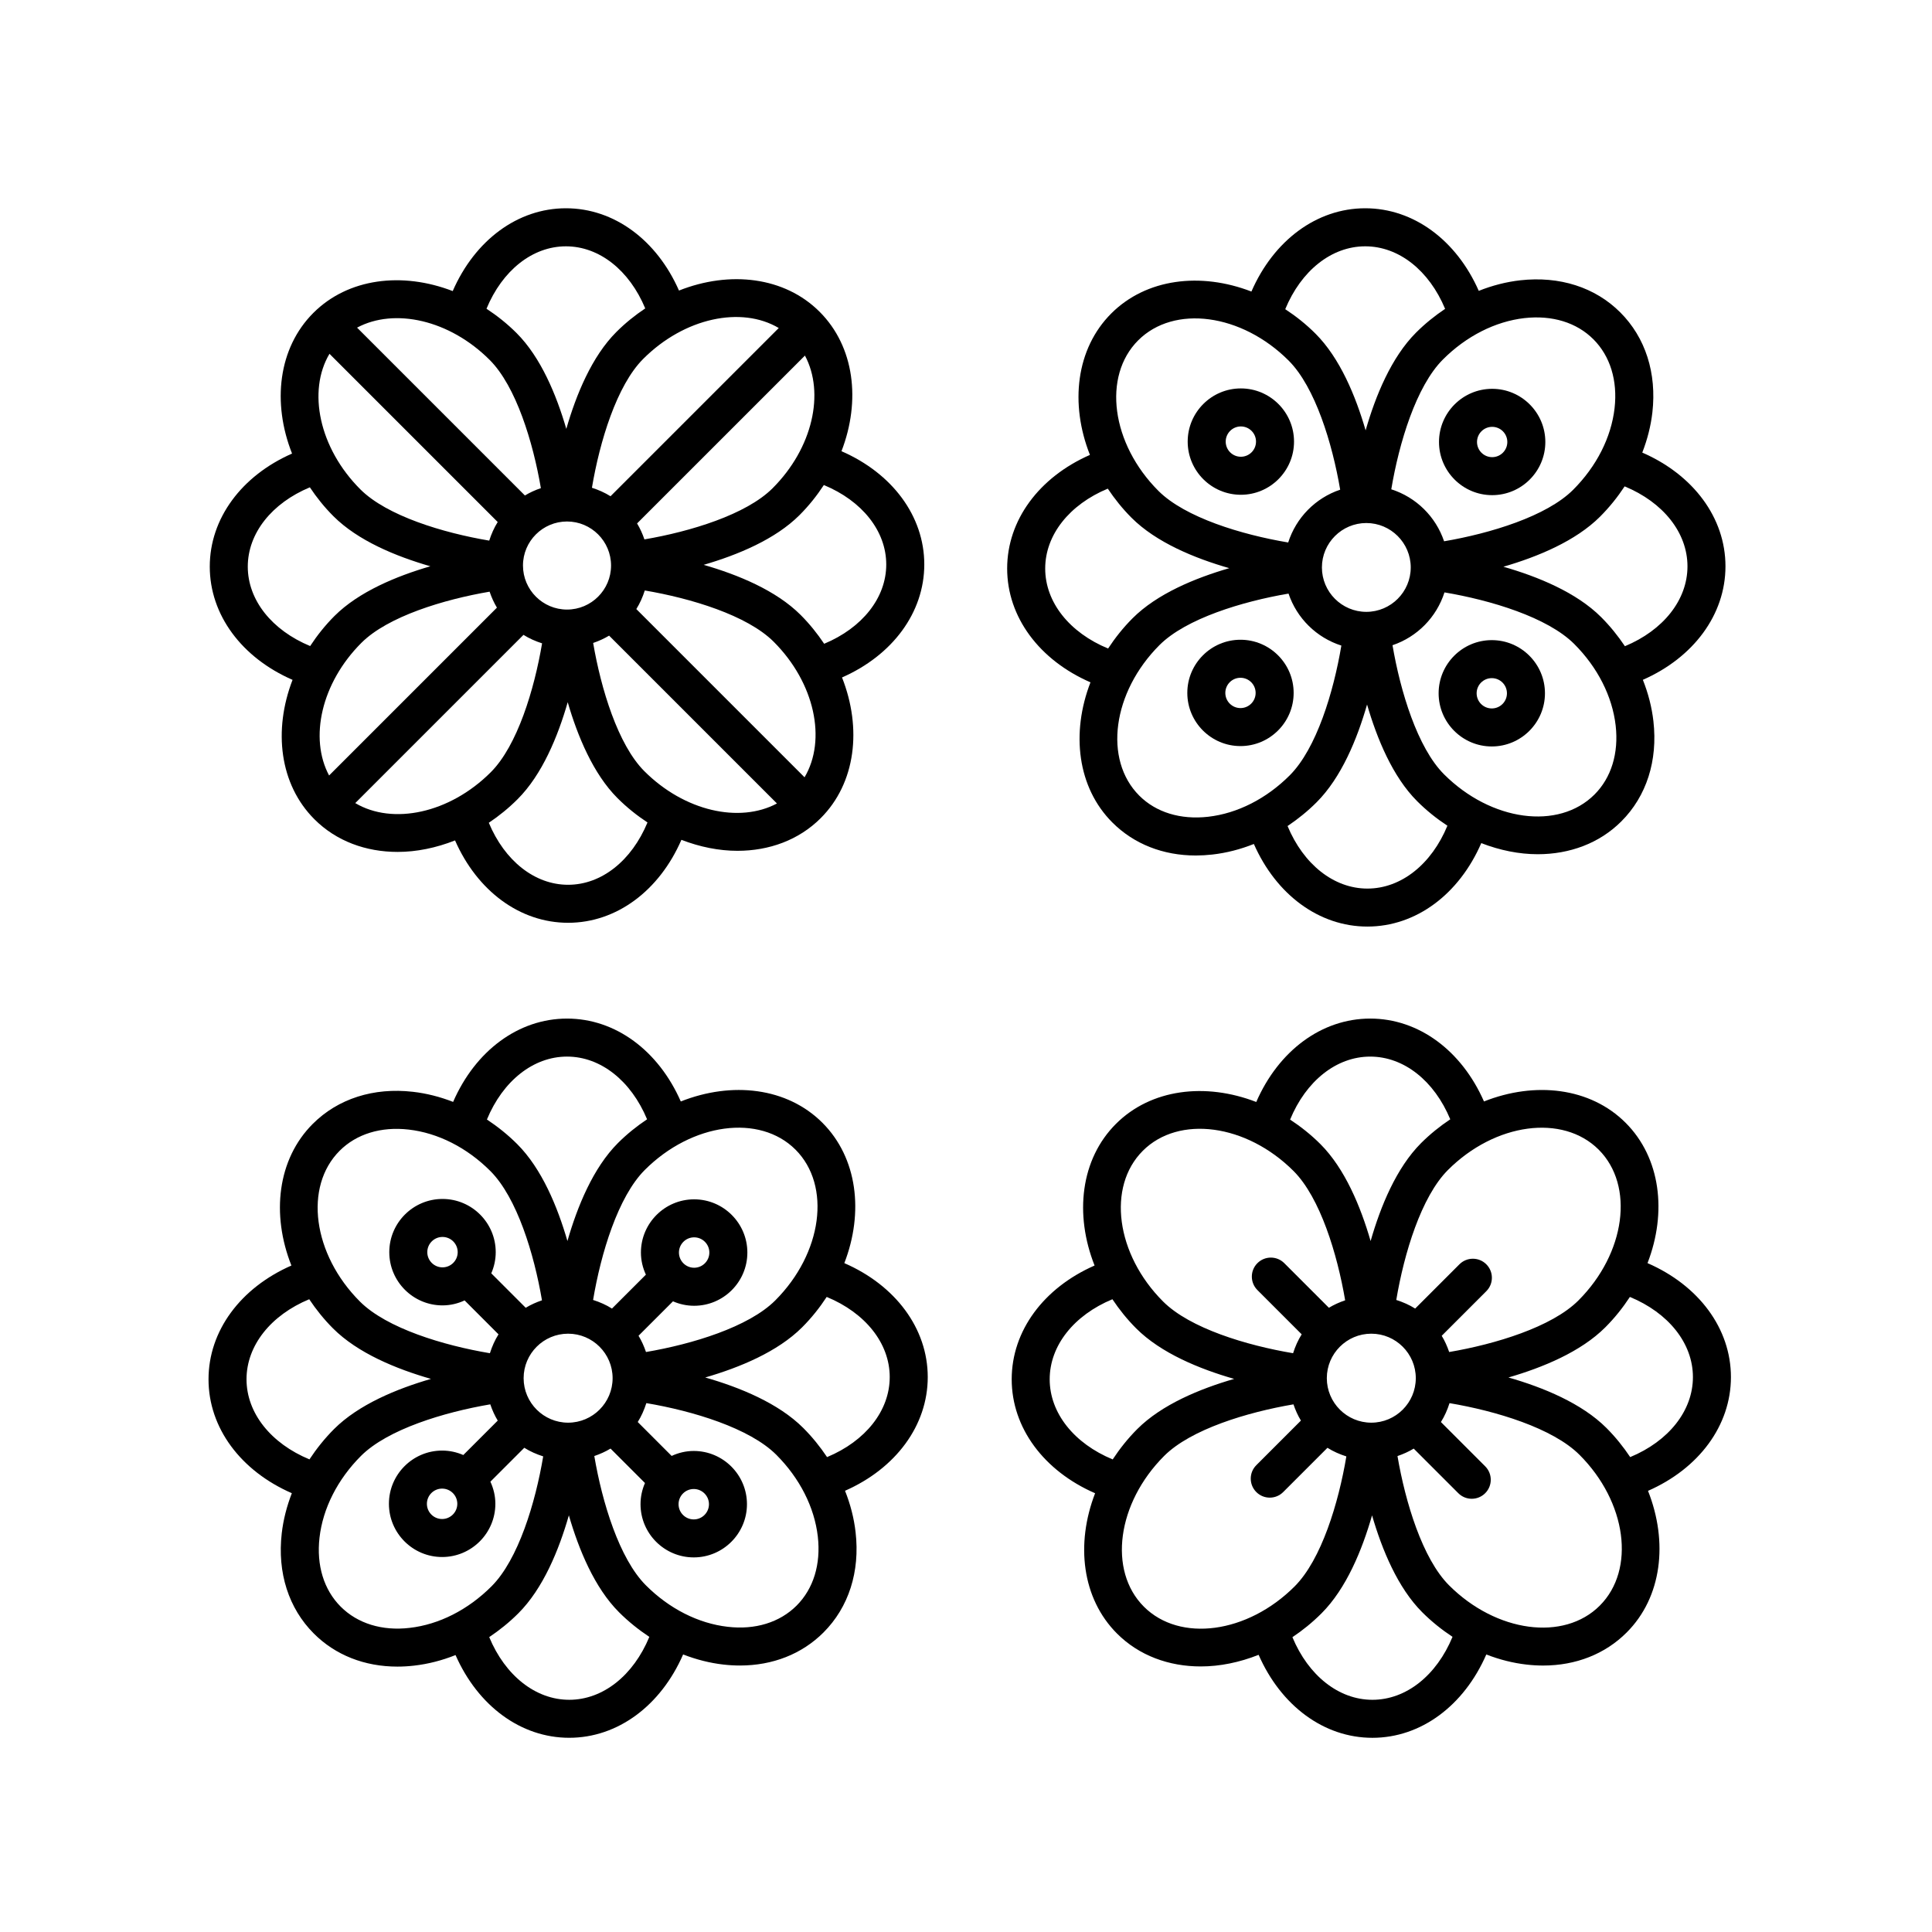 <?xml version="1.0" encoding="UTF-8"?>
<!-- The Best Svg Icon site in the world: iconSvg.co, Visit us! https://iconsvg.co -->
<svg fill="#000000" width="800px" height="800px" version="1.1" viewBox="144 144 512 512" xmlns="http://www.w3.org/2000/svg">
 <g>
  <path d="m221.34 539.71c-1.344 3.465-2.262 7.039-2.676 10.641-1.195 10.449 1.828 19.879 8.504 26.555 5.723 5.727 13.469 8.762 22.148 8.762 1.445 0 2.918-0.086 4.414-0.258 3.723-0.422 7.422-1.375 10.992-2.801 5.918 13.445 17.289 21.922 30.121 21.922 12.887 0 24.293-8.543 30.191-22.086 3.465 1.344 7.039 2.266 10.641 2.676 1.496 0.172 2.969 0.258 4.414 0.258 8.676 0 16.426-3.039 22.148-8.762 6.676-6.676 9.703-16.105 8.504-26.555-0.422-3.723-1.375-7.422-2.801-10.992 13.445-5.918 21.922-17.297 21.922-30.129 0-12.891-8.555-24.305-22.105-30.199 5.203-13.461 3.477-27.906-5.805-37.191-9.367-9.367-23.977-11.027-37.535-5.652-5.918-13.473-17.301-21.965-30.145-21.965-12.887 0-24.293 8.539-30.191 22.082-3.465-1.352-7.039-2.266-10.645-2.676-10.434-1.199-19.875 1.828-26.555 8.504-9.367 9.367-11.027 23.977-5.656 37.535-13.473 5.914-21.965 17.297-21.965 30.145-0.008 12.883 8.539 24.289 22.078 30.188zm31.242 35.691c-7.309 0.871-13.828-1.152-18.289-5.617-4.465-4.465-6.457-10.957-5.621-18.289 0.887-7.769 4.793-15.457 10.992-21.664 7.059-7.055 22.027-11.586 34.266-13.668 0.516 1.516 1.16 2.957 1.977 4.309l-9.129 9.125c-1.723-0.75-3.613-1.18-5.606-1.18-7.773 0-14.102 6.328-14.102 14.105 0 7.773 6.328 14.102 14.102 14.102 7.777 0 14.105-6.328 14.105-14.102 0-2.098-0.488-4.07-1.316-5.863l8.984-8.984c1.547 0.977 3.234 1.715 5.008 2.281-2.07 12.34-6.602 27.348-13.703 34.445-6.211 6.211-13.902 10.117-21.668 11zm41.977-77.961c6.5 0 11.789 5.289 11.789 11.789 0 6.504-5.289 11.793-11.789 11.793-6.504 0-11.793-5.289-11.793-11.793 0-6.5 5.289-11.789 11.793-11.789zm-29.367 45.086c0 2.215-1.805 4.027-4.031 4.027-2.215 0-4.027-1.805-4.027-4.027s1.805-4.031 4.027-4.031c2.231 0 4.031 1.809 4.031 4.031zm29.656 51.934c-8.938 0-16.973-6.438-21.199-16.609 2.719-1.828 5.324-3.914 7.719-6.312 6.566-6.559 10.75-16.758 13.387-25.961 2.637 9.094 6.805 19.191 13.289 25.676 2.488 2.488 5.199 4.648 8.039 6.531-4.215 10.195-12.266 16.676-21.234 16.676zm60.266-24.965c-4.469 4.465-10.969 6.481-18.289 5.617-7.766-0.887-15.453-4.785-21.66-10.992-7.059-7.059-11.594-22.043-13.668-34.258 1.516-0.516 2.957-1.16 4.301-1.977l9.129 9.129c-0.75 1.723-1.18 3.613-1.18 5.606 0 7.777 6.328 14.105 14.105 14.105 7.773 0 14.102-6.328 14.102-14.105 0-7.773-6.328-14.102-14.102-14.102-2.098 0-4.07 0.488-5.859 1.316l-8.984-8.988c0.977-1.547 1.715-3.234 2.281-5.008 12.297 2.07 27.352 6.606 34.449 13.699 6.195 6.203 10.105 13.895 10.992 21.664 0.84 7.336-1.152 13.828-5.617 18.293zm-27.258-30.895c2.215 0 4.027 1.805 4.027 4.027 0 2.223-1.805 4.031-4.027 4.031-2.223 0-4.031-1.805-4.031-4.031 0.004-2.223 1.805-4.027 4.031-4.027zm51.93-29.664c0 8.941-6.438 16.977-16.605 21.207-1.828-2.727-3.914-5.324-6.312-7.723-6.559-6.555-16.781-10.746-25.973-13.375 9.109-2.641 19.191-6.805 25.68-13.297 2.516-2.516 4.66-5.231 6.508-8.051 10.223 4.215 16.703 12.266 16.703 21.238zm-24.961-60.266c9.531 9.539 7.117 27.453-5.371 39.953-7.059 7.055-22.016 11.594-34.258 13.672-0.516-1.516-1.16-2.957-1.977-4.309l9.129-9.125c1.723 0.75 3.613 1.18 5.606 1.18 7.777 0 14.105-6.328 14.105-14.105 0-7.773-6.328-14.102-14.105-14.102-7.773 0-14.102 6.328-14.102 14.102 0 2.098 0.488 4.07 1.316 5.859l-8.988 8.984c-1.547-0.977-3.231-1.715-5.004-2.281 2.066-12.312 6.606-27.355 13.699-34.449 12.492-12.492 30.43-14.906 39.949-5.379zm-30.898 27.262c0-2.215 1.805-4.027 4.027-4.027 2.223 0 4.031 1.805 4.031 4.027s-1.805 4.031-4.031 4.031c-2.219 0-4.027-1.805-4.027-4.031zm-29.652-51.926c8.938 0 16.977 6.449 21.207 16.617-2.699 1.805-5.305 3.879-7.723 6.297-6.555 6.555-10.746 16.773-13.383 25.965-2.637-9.109-6.805-19.184-13.297-25.676-2.488-2.488-5.199-4.648-8.039-6.531 4.219-10.203 12.27-16.672 21.234-16.672zm-60.266 24.957c4.457-4.457 10.957-6.453 18.289-5.617 7.766 0.887 15.457 4.785 21.66 10.992 7.059 7.059 11.594 22.016 13.672 34.258-1.516 0.516-2.961 1.16-4.309 1.977l-9.129-9.129c0.75-1.723 1.18-3.613 1.18-5.606 0-7.777-6.328-14.105-14.105-14.105-7.773 0-14.102 6.328-14.102 14.105 0 7.773 6.328 14.102 14.102 14.102 2.098 0 4.07-0.488 5.859-1.316l8.984 8.988c-0.977 1.543-1.715 3.231-2.281 5.004-12.312-2.066-27.348-6.602-34.449-13.699-12.496-12.5-14.902-30.422-5.371-39.953zm27.254 30.898c-2.215 0-4.027-1.805-4.027-4.027s1.805-4.031 4.027-4.031c2.223 0 4.031 1.805 4.031 4.031 0 2.219-1.809 4.027-4.031 4.027zm-35.316 8.449c1.805 2.699 3.883 5.305 6.301 7.727 6.559 6.559 16.766 10.746 25.961 13.383-9.098 2.637-19.184 6.805-25.676 13.289-2.488 2.488-4.648 5.203-6.523 8.039-10.207-4.223-16.68-12.273-16.68-21.234 0.004-8.941 6.445-16.98 16.617-21.203z"/>
  <path d="m580.61 478.74c5.203-13.457 3.477-27.906-5.805-37.191-9.367-9.355-23.977-11.023-37.535-5.652-5.914-13.477-17.297-21.965-30.148-21.965-12.891 0-24.305 8.555-30.199 22.105-13.461-5.203-27.906-3.477-37.191 5.805-9.367 9.367-11.027 23.977-5.656 37.535-13.477 5.914-21.965 17.297-21.965 30.145 0 12.891 8.555 24.305 22.105 30.203-5.203 13.461-3.477 27.906 5.809 37.188 5.859 5.859 13.77 8.711 22.191 8.711 5.039 0 10.258-1.066 15.332-3.078 5.914 13.488 17.301 21.992 30.152 21.992 12.887 0 24.289-8.543 30.188-22.086 3.465 1.352 7.039 2.266 10.641 2.676 1.492 0.172 2.961 0.258 4.41 0.258 8.68 0 16.43-3.039 22.148-8.762 9.367-9.367 11.027-23.977 5.656-37.535 13.477-5.914 21.973-17.297 21.973-30.145 0-12.895-8.547-24.309-22.105-30.203zm-12.934-30.066c9.531 9.539 7.117 27.457-5.371 39.953-7.055 7.055-22.012 11.586-34.258 13.672-0.516-1.516-1.16-2.957-1.977-4.301l11.82-11.82c1.969-1.969 1.969-5.152 0-7.125-1.969-1.969-5.152-1.969-7.125 0l-11.73 11.73c-1.547-0.977-3.234-1.715-5.008-2.281 2.066-12.309 6.606-27.352 13.699-34.449 12.496-12.488 30.414-14.898 39.949-5.379zm-60.266 72.348c-6.5 0-11.789-5.289-11.789-11.793 0-6.5 5.289-11.789 11.789-11.789s11.789 5.289 11.789 11.789c0 6.508-5.289 11.793-11.789 11.793zm-0.285-97.012c8.949 0 16.984 6.445 21.211 16.617-2.699 1.805-5.305 3.879-7.727 6.297-6.559 6.559-10.746 16.773-13.383 25.965-2.637-9.109-6.805-19.184-13.289-25.676-2.516-2.516-5.231-4.66-8.047-6.508 4.211-10.223 12.262-16.695 21.234-16.695zm-60.266 24.957c9.539-9.531 27.461-7.117 39.953 5.371 7.055 7.059 11.586 22.016 13.668 34.258-1.516 0.516-2.957 1.16-4.309 1.977l-11.82-11.82c-1.969-1.969-5.152-1.969-7.125 0-1.969 1.969-1.969 5.152 0 7.125l11.734 11.734c-0.977 1.547-1.715 3.231-2.281 5.004-12.312-2.066-27.352-6.602-34.449-13.703-12.492-12.488-14.906-30.414-5.371-39.945zm-24.68 60.555c0-8.949 6.445-16.984 16.621-21.211 1.805 2.699 3.883 5.309 6.301 7.727 6.559 6.559 16.766 10.746 25.961 13.383-9.105 2.637-19.184 6.805-25.668 13.289-2.516 2.516-4.66 5.231-6.516 8.051-10.215-4.223-16.699-12.273-16.699-21.238zm24.965 60.266c-9.539-9.539-7.125-27.453 5.371-39.953 7.055-7.055 22.023-11.586 34.266-13.668 0.516 1.516 1.16 2.957 1.977 4.301l-11.82 11.82c-1.969 1.969-1.969 5.152 0 7.125 0.984 0.984 2.273 1.477 3.562 1.477s2.578-0.492 3.562-1.477l11.73-11.73c1.547 0.977 3.234 1.715 5.008 2.281-2.07 12.332-6.602 27.34-13.703 34.445-12.496 12.508-30.414 14.914-39.953 5.379zm60.559 24.676c-8.938 0-16.973-6.434-21.199-16.594 2.699-1.805 5.301-3.906 7.719-6.328 6.559-6.559 10.746-16.758 13.387-25.957 2.637 9.094 6.805 19.191 13.285 25.668 2.488 2.488 5.199 4.648 8.039 6.523-4.219 10.207-12.262 16.688-21.23 16.688zm60.266-24.965c-9.527 9.539-27.449 7.125-39.953-5.371-7.047-7.047-11.586-22.035-13.668-34.258 1.516-0.516 2.957-1.16 4.301-1.977l11.82 11.82c0.984 0.984 2.273 1.477 3.562 1.477s2.578-0.492 3.562-1.477c1.969-1.969 1.969-5.152 0-7.125l-11.734-11.734c0.977-1.547 1.715-3.234 2.281-5.008 12.297 2.07 27.352 6.606 34.449 13.699 12.504 12.496 14.91 30.418 5.379 39.953zm8.051-39.352c-1.805-2.699-3.883-5.305-6.301-7.727-6.559-6.555-16.777-10.746-25.965-13.375 9.109-2.641 19.191-6.805 25.676-13.297 2.516-2.516 4.66-5.231 6.508-8.047 10.219 4.219 16.703 12.27 16.703 21.242 0 8.941-6.445 16.98-16.621 21.203z"/>
  <path d="m579.22 263.94c1.344-3.461 2.262-7.027 2.676-10.625 1.188-10.434-1.828-19.855-8.504-26.527-6.672-6.672-16.102-9.672-26.527-8.504-3.719 0.422-7.406 1.375-10.977 2.797-5.914-13.426-17.27-21.887-30.086-21.887-12.871 0-24.27 8.539-30.164 22.07-13.441-5.195-27.867-3.465-37.141 5.805-9.352 9.352-11.012 23.945-5.652 37.484-13.457 5.91-21.938 17.277-21.938 30.109 0 12.879 8.539 24.273 22.078 30.164-5.195 13.441-3.465 27.871 5.801 37.141 5.719 5.719 13.453 8.75 22.121 8.75 1.441-0.004 2.91-0.09 4.402-0.258 3.719-0.422 7.41-1.375 10.977-2.797 5.914 13.426 17.27 21.887 30.086 21.887 12.887 0 24.293-8.555 30.18-22.113 4.957 1.914 10.039 2.941 14.953 2.941 8.414 0 16.32-2.852 22.168-8.707 6.672-6.664 9.688-16.086 8.5-26.531-0.422-3.719-1.375-7.406-2.797-10.977 13.43-5.914 21.891-17.27 21.891-30.086 0.004-12.859-8.523-24.25-22.047-30.137zm-31.211-35.641c7.344-0.82 13.809 1.164 18.258 5.613 4.453 4.453 6.449 10.938 5.613 18.258-0.887 7.754-4.781 15.426-10.977 21.625-7.039 7.039-21.973 11.566-34.203 13.652-2.211-6.551-7.406-11.664-13.996-13.777 2.062-12.289 6.59-27.301 13.684-34.395 6.188-6.195 13.867-10.09 21.621-10.977zm-41.918 77.848c-6.488 0-11.77-5.281-11.77-11.77 0-6.488 5.281-11.77 11.77-11.77 6.488 0 11.77 5.281 11.77 11.77 0 6.488-5.281 11.77-11.77 11.77zm-0.293-96.871c8.926 0 16.949 6.43 21.172 16.574-2.715 1.824-5.316 3.91-7.707 6.301-6.543 6.543-10.727 16.73-13.359 25.902-2.637-9.09-6.797-19.145-13.266-25.613-2.508-2.516-5.219-4.656-8.035-6.504 4.215-10.195 12.25-16.66 21.195-16.66zm-60.172 24.922c9.523-9.516 27.414-7.106 39.887 5.367 7.043 7.043 11.566 21.973 13.648 34.203-6.551 2.211-11.664 7.402-13.777 13.996-12.297-2.066-27.305-6.594-34.395-13.68-12.473-12.48-14.883-30.367-5.363-39.887zm-24.637 60.469c0-8.926 6.434-16.949 16.586-21.172 1.805 2.695 3.875 5.297 6.289 7.715 6.543 6.543 16.73 10.727 25.91 13.359-9.09 2.637-19.148 6.797-25.617 13.266-2.508 2.508-4.648 5.219-6.5 8.031-10.199-4.207-16.668-12.242-16.668-21.199zm43.18 65.785c-7.316 0.828-13.805-1.152-18.258-5.606-9.516-9.523-7.109-27.406 5.359-39.887 7.039-7.039 21.984-11.566 34.203-13.648 2.211 6.551 7.406 11.664 14 13.777-2.066 12.312-6.59 27.297-13.684 34.391-6.188 6.191-13.867 10.094-21.621 10.973zm42.211 19.031c-8.922 0-16.941-6.43-21.164-16.574 2.715-1.824 5.316-3.91 7.703-6.301 6.551-6.551 10.73-16.715 13.367-25.902 2.637 9.078 6.797 19.148 13.266 25.613 2.508 2.508 5.215 4.664 8.027 6.508-4.211 10.191-12.246 16.656-21.199 16.656zm60.18-24.93c-9.523 9.527-27.406 7.109-39.883-5.359-7.043-7.043-11.574-22.008-13.648-34.203 6.551-2.211 11.656-7.406 13.773-14 12.277 2.066 27.301 6.594 34.395 13.68 6.191 6.191 10.09 13.875 10.973 21.629 0.832 7.32-1.16 13.805-5.609 18.254zm8.059-39.301c-1.824-2.715-3.91-5.316-6.301-7.707-6.543-6.543-16.738-10.727-25.906-13.355 9.09-2.637 19.145-6.801 25.617-13.27 2.484-2.484 4.644-5.188 6.516-8.027 10.191 4.211 16.652 12.246 16.652 21.195 0 8.926-6.43 16.945-16.578 21.164z"/>
  <path d="m472.84 275.12c7.769 0 14.09-6.324 14.09-14.09 0-7.769-6.32-14.094-14.09-14.094-7.769 0-14.09 6.324-14.09 14.09-0.004 7.769 6.32 14.094 14.09 14.094zm0-18.109c2.211 0 4.016 1.797 4.016 4.016 0 2.215-1.797 4.016-4.016 4.016-2.215 0-4.016-1.797-4.016-4.016 0-2.215 1.805-4.016 4.016-4.016z"/>
  <path d="m472.74 313.54c-7.769 0-14.09 6.324-14.09 14.09 0 7.769 6.324 14.09 14.09 14.09 7.769 0 14.09-6.324 14.09-14.09 0.004-7.766-6.32-14.09-14.09-14.09zm0 18.109c-2.211 0-4.016-1.797-4.016-4.016 0-2.215 1.797-4.016 4.016-4.016 2.215 0 4.016 1.797 4.016 4.016 0 2.215-1.797 4.016-4.016 4.016z"/>
  <path d="m539.34 313.64c-7.769 0-14.09 6.324-14.09 14.09 0 7.769 6.324 14.09 14.09 14.09 7.769 0 14.09-6.324 14.09-14.09 0.004-7.769-6.32-14.09-14.09-14.09zm0 18.105c-2.211 0-4.016-1.797-4.016-4.016 0-2.215 1.797-4.016 4.016-4.016 2.215 0 4.016 1.797 4.016 4.016s-1.797 4.016-4.016 4.016z"/>
  <path d="m539.44 275.22c7.769 0 14.09-6.324 14.09-14.09 0-7.769-6.324-14.09-14.09-14.09-7.769 0-14.09 6.324-14.09 14.09 0 7.769 6.32 14.09 14.09 14.09zm0-18.102c2.211 0 4.016 1.797 4.016 4.016 0 2.215-1.797 4.016-4.016 4.016-2.215 0-4.016-1.797-4.016-4.016 0-2.215 1.801-4.016 4.016-4.016z"/>
  <path d="m221.53 324.17c-5.16 13.371-3.438 27.715 5.789 36.938 5.82 5.828 13.684 8.66 22.062 8.66 4.996 0 10.172-1.059 15.211-3.047 5.879 13.391 17.195 21.828 29.961 21.828 12.82 0 24.168-8.504 30.027-21.984 4.922 1.898 9.969 2.91 14.855 2.91 8.375 0 16.242-2.832 22.066-8.66 9.301-9.301 10.965-23.816 5.644-37.281 13.375-5.883 21.801-17.195 21.801-29.953 0-12.812-8.488-24.148-21.945-30.008 5.164-13.371 3.441-27.715-5.785-36.938-9.301-9.305-23.816-10.965-37.277-5.637-5.883-13.375-17.195-21.805-29.957-21.805-12.809 0-24.141 8.488-30.008 21.945-13.371-5.16-27.715-3.43-36.934 5.785-9.301 9.301-10.965 23.809-5.644 37.277-13.375 5.883-21.805 17.195-21.805 29.957 0 12.805 8.484 24.145 21.938 30.012zm9.785-86.41 44.582 44.582c-0.957 1.523-1.688 3.184-2.246 4.926-12.219-2.055-27.121-6.555-34.16-13.594-10.922-10.926-14.051-26.016-8.176-35.914zm62.953 44.441c6.434 0 11.668 5.238 11.668 11.672s-5.234 11.668-11.668 11.668-11.672-5.234-11.672-11.668c-0.004-6.434 5.231-11.672 11.672-11.672zm63.051-43.969c5.289 9.898 2.086 24.5-8.57 35.152-6.988 6.992-21.82 11.492-33.973 13.562-0.504-1.492-1.145-2.902-1.945-4.231zm-0.105 111.76-44.582-44.582c0.957-1.523 1.688-3.184 2.246-4.926 12.203 2.062 27.125 6.559 34.164 13.594 10.922 10.922 14.051 26.012 8.172 35.914zm-81.523-44.961-44.48 44.48c-5.289-9.906-2.086-24.5 8.566-35.152 6.992-6.992 21.836-11.492 33.973-13.559 0.508 1.488 1.141 2.906 1.941 4.231zm-37.543 51.797 44.582-44.582c1.523 0.957 3.184 1.688 4.926 2.246-2.062 12.238-6.555 27.121-13.598 34.16-10.918 10.914-26.012 14.055-35.91 8.176zm56.402 21.648c-8.855 0-16.812-6.367-21.008-16.434 2.676-1.789 5.25-3.871 7.644-6.266 6.488-6.488 10.645-16.57 13.266-25.684 2.621 9.008 6.758 18.977 13.176 25.402 2.492 2.492 5.176 4.629 7.965 6.465-4.188 10.102-12.156 16.516-21.043 16.516zm20.203-30.113c-6.992-6.996-11.492-21.855-13.559-33.973 1.484-0.504 2.902-1.145 4.227-1.941l44.48 44.48c-9.91 5.289-24.5 2.078-35.148-8.566zm64.113-54.773c0 8.863-6.379 16.82-16.453 21.016-1.789-2.676-3.848-5.254-6.246-7.652-6.488-6.488-16.586-10.645-25.688-13.266 9.023-2.625 18.984-6.762 25.398-13.176 2.492-2.492 4.621-5.18 6.453-7.977 10.117 4.188 16.535 12.168 16.535 21.055zm-28.488-62.664-44.582 44.582c-1.523-0.957-3.184-1.688-4.926-2.246 2.055-12.219 6.559-27.129 13.602-34.164 10.922-10.91 26.004-14.047 35.906-8.172zm-56.402-21.648c8.863 0 16.828 6.379 21.02 16.453-2.676 1.789-5.254 3.848-7.652 6.246-6.488 6.484-10.645 16.574-13.266 25.684-2.625-9.02-6.758-18.977-13.176-25.391-2.492-2.492-5.184-4.621-7.977-6.453 4.188-10.125 12.168-16.539 21.051-16.539zm-20.199 30.113c6.992 6.992 11.492 21.816 13.562 33.973-1.492 0.504-2.906 1.145-4.231 1.945l-44.48-44.48c9.902-5.305 24.5-2.09 35.148 8.562zm-47.66 33.754c1.789 2.68 3.848 5.262 6.246 7.656 6.488 6.488 16.574 10.641 25.684 13.266-9.012 2.625-18.977 6.758-25.398 13.168-2.492 2.492-4.621 5.184-6.453 7.977-10.117-4.188-16.531-12.168-16.531-21.051 0.004-8.859 6.383-16.824 16.453-21.016z"/>
 </g>
</svg>